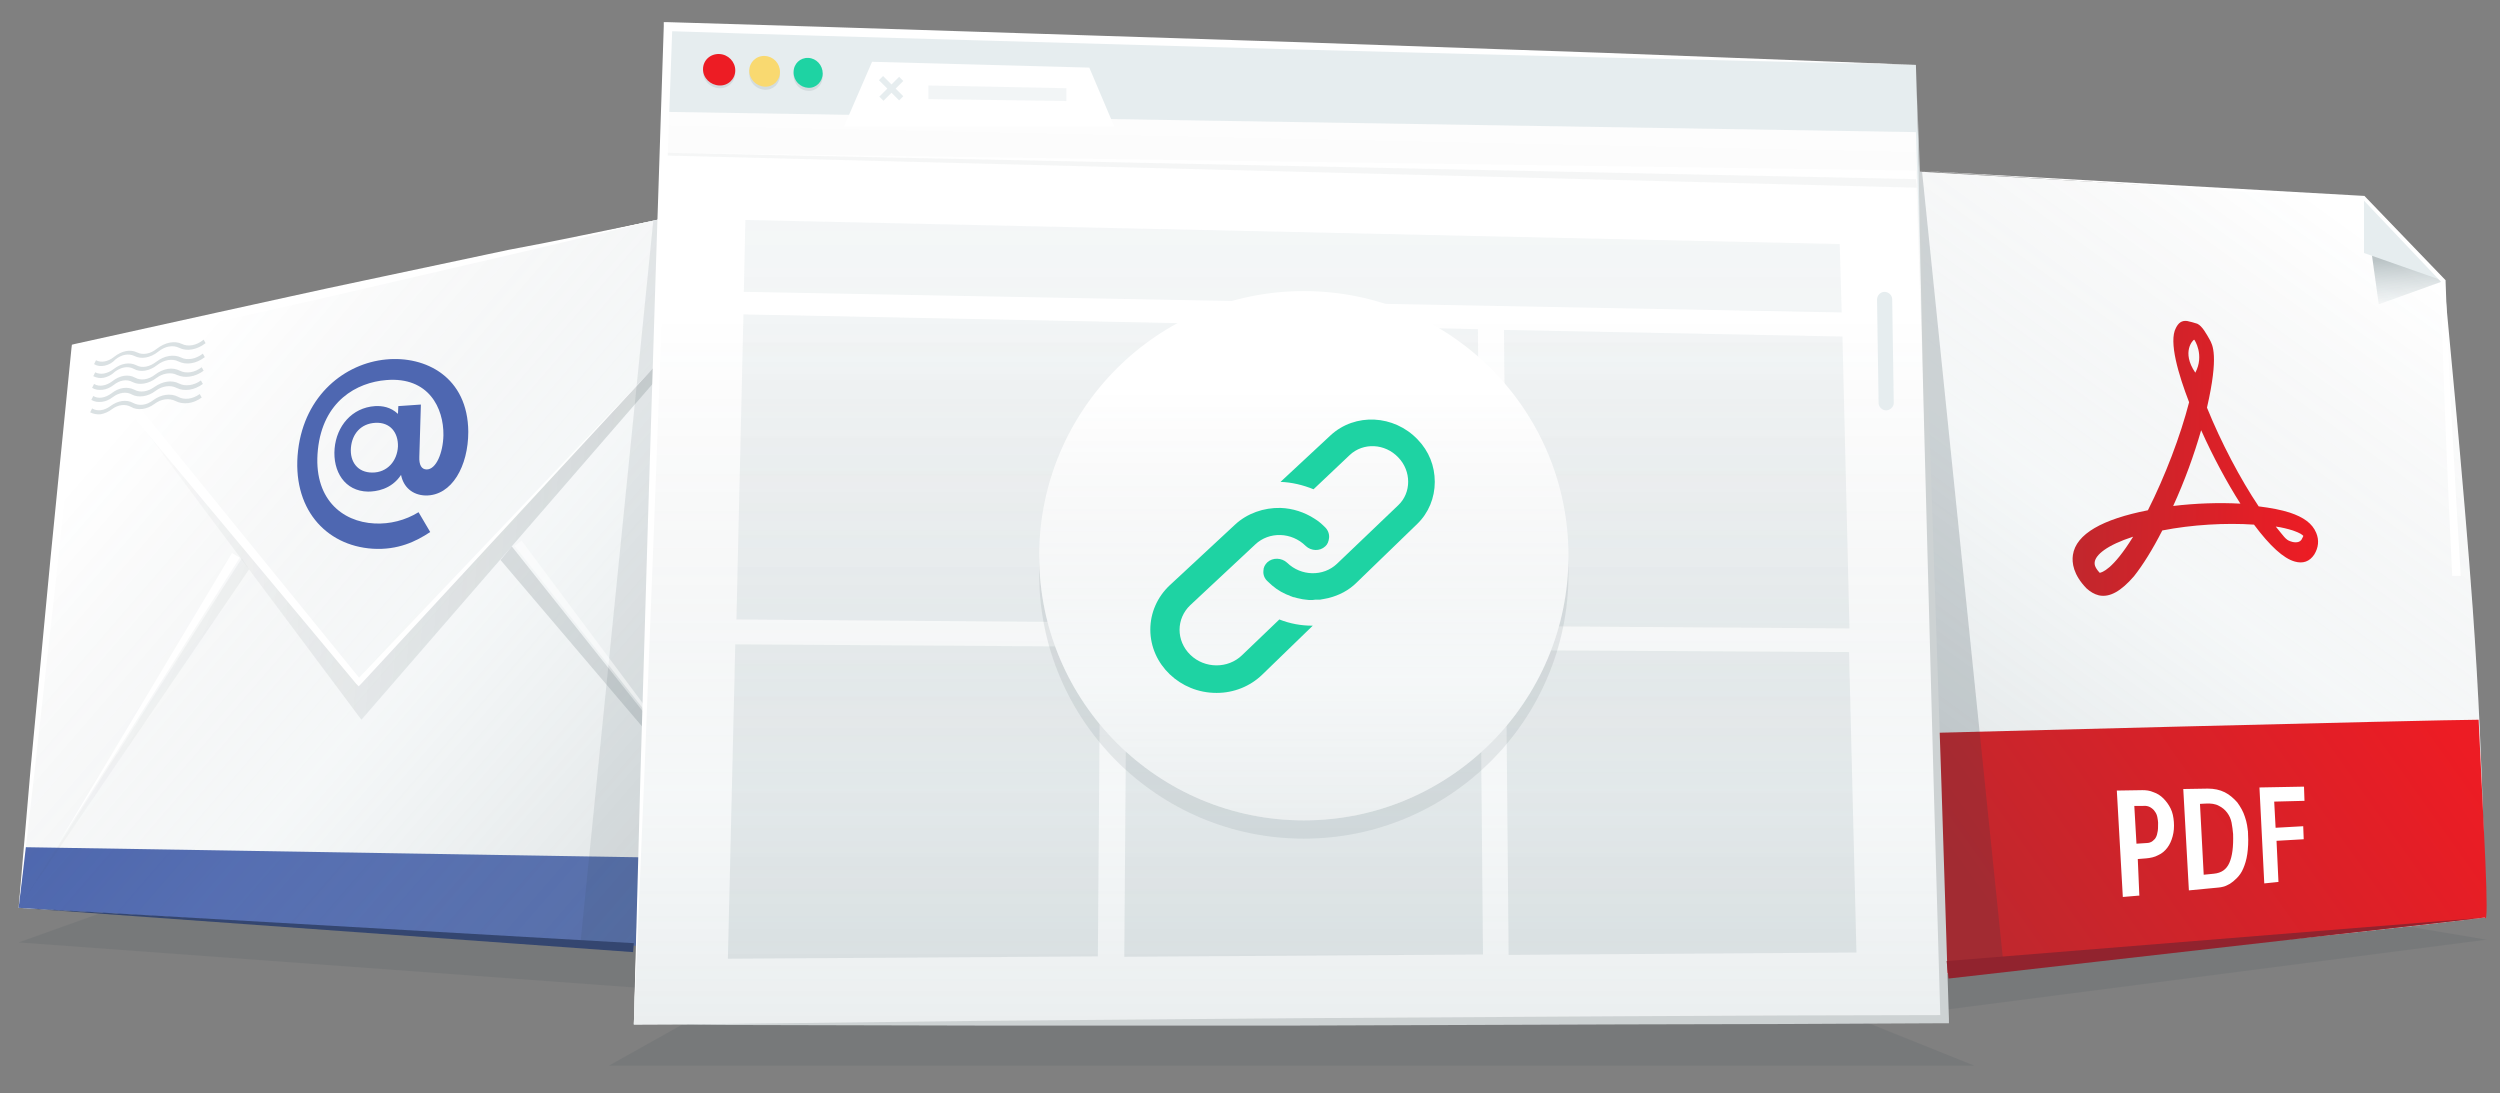 <svg xmlns="http://www.w3.org/2000/svg" viewBox="0 0 643.3 281.3" width="643.3" height="281.3"><rect x="0" y="0" width="643.3" height="281.3" fill="#808080" stroke="none"/><style>.st0{opacity:.1;fill:#2c3f49;}.st3{fill:#fff}.st4{fill:#4e67b1}.st9{fill:#fff;stroke:#fff;stroke-width:.756;stroke-miterlimit:10}.st15{opacity:.5}.st17{fill:#e6edef}.st28{fill:#1ed3a3}.st33{fill:none;stroke:#e6edef;stroke-width:1.512;stroke-miterlimit:10}.st37{fill:#8499a0}</style><path class="st0" d="M29.7 233.6l-24.9 8.9L189.2 256l-32.5 18.2H508l-28.9-11.6 160.7-20.8-20.2-3.4z"/><path d="M667.8 158.1z" fill="#fbb040" opacity=".4"/><path class="st3" d="M4.8 233.6l210.9 12.7L213 46.8l-193.4 43z"/><path class="st3" d="M97.3 88.2l118.4 158.1L4.8 233.6z"/><path class="st4" d="M176.4 220.8L6.4 218l-1.6 15.6L173 243.9z"/><path class="st3" d="M479.1 43.3l129.2 7.6 20.6 21.5s5.2 53.4 7.4 84.4c3.1 43.5 3.1 79.3 3.1 79.3s-29.8 3.6-53.5 5.9c-20.8 2.1-87.5 8.7-87.5 8.7L479.1 43.3z"/><linearGradient id="SVGID_1_" gradientUnits="userSpaceOnUse" x1="496.24" y1="55.325" x2="614.162" y2="218.097" gradientTransform="matrix(1 0 0 -1 0 282)"><stop offset="0" stop-color="#788a8e" stop-opacity=".5"/><stop offset=".503" stop-color="#9bb3ba" stop-opacity=".2"/><stop offset="1" stop-color="#202f35" stop-opacity="0"/></linearGradient><path d="M479.1 43.3l129.2 7.6 20.6 21.5s5.2 53.4 7.4 84.4c3.1 43.5 3.1 79.3 3.1 79.3s-29.8 3.6-53.5 5.9c-20.8 2.1-87.5 8.7-87.5 8.7L479.1 43.3z" opacity=".5" fill="url(#SVGID_1_)"/><linearGradient id="SVGID_2_" gradientUnits="userSpaceOnUse" x1="618.692" y1="215.201" x2="619.07" y2="201.406" gradientTransform="matrix(1 0 0 -1 0 282)"><stop offset="0" stop-color="#788a8e" stop-opacity=".5"/><stop offset="1" stop-color="#9bb3ba" stop-opacity="0"/></linearGradient><path fill="url(#SVGID_2_)" d="M608.3 50.9l3.8 27.4 16.7-6z"/><linearGradient id="SVGID_3_" gradientUnits="userSpaceOnUse" x1="519.78" y1="36.667" x2="621.072" y2="108.478" gradientTransform="matrix(1 0 0 -1 0 282)"><stop offset="0" stop-color="#c1272d"/><stop offset="1" stop-color="#ed1c24"/></linearGradient><path d="M492.6 188.7l5.8 62s66.8-6.6 87.5-8.7c23.7-2.4 53.5-5.9 53.5-5.9 1.3 2.8-.4-24.4-1.6-50.9-10.3 0-145.2 3.5-145.2 3.5z" fill="url(#SVGID_3_)"/><linearGradient id="SVGID_4_" gradientUnits="userSpaceOnUse" x1="842.15" y1="-370.485" x2="900.904" y2="-370.485" gradientTransform="matrix(1.064 .223 .04 -1.108 -347.061 -483.813)"><stop offset="0" stop-color="#c1272d"/><stop offset="1" stop-color="#ed1c24"/></linearGradient><path d="M540.1 153.2c-1.2-.3-2.2-.9-3.2-1.8-3.4-3.5-3.8-6.6-3.5-8.6.8-5.4 7.6-9.2 19.3-11.5 4.4-8.7 8.4-19.2 10.6-27.8-2.7-7-5.3-15.6-3.4-19.1.6-1.2 1.4-2 2.9-1.8.6.1 2 .5 2.6.7 1.3.6 2.4 2.7 3.2 4.1.7 1.3 2.4 4-.7 17.5 3.6 8.9 8.6 18.4 13.3 25.4 3.2.4 5.8.9 8 1.6 3.6 1.2 5.8 2.8 6.8 5.2.8 1.9.6 3.8-.5 5.6-1.2 1.8-2.9 2.4-5 1.8-2.9-.8-6.4-4-10.5-9.5-7.2-.5-16 0-23.6 1.5-2.5 4.9-5 8.9-7.3 11.8-3.3 3.8-6.2 5.5-9 4.9zm8.8-15.1c-6.8 2.2-9.7 4.7-9.9 6.6 0 .3-.2 1.1 1.3 2.7.5-.1 3.3-.7 8.6-9.3zm36.7-2.6c2 2.4 2.5 3.4 3.8 3.8.5.2 2.1.6 2.8-.4.3-.5.4-.8.5-1-.3-.3-.7-.7-2.7-1.4-1.3-.4-2.8-.8-4.4-1zm-19.2-24.8c-1.8 6.3-4.3 13.2-7.2 19.5 5.8-.7 11.8-.9 17.3-.6-3.5-5.5-7.1-12.2-10.1-18.9zm-1.8-23.3c-.2 0-3.4 3.1.3 8.5 2.4-4.5-.2-8.5-.3-8.5z" fill="url(#SVGID_4_)"/><path class="st9" d="M550.1 230.1l-3.5.3-1.5-26.6 6.2-.1c.9 0 1.8.1 2.7.5.9.3 1.7.8 2.4 1.5s1.3 1.5 1.8 2.5.7 2.1.8 3.3c.1 1.3 0 2.5-.3 3.6s-.7 2-1.3 2.8-1.3 1.4-2.2 1.8c-.9.5-1.9.7-3 .8l-2.5.2.4 9.4zm-1.3-23.1l.6 10.5 3.1-.2c.4 0 .8-.1 1.2-.3s.7-.5 1.1-.9c.3-.4.6-1 .7-1.7.2-.7.2-1.6.2-2.7 0-.4-.1-.9-.2-1.5-.1-.5-.3-1.1-.7-1.6-.3-.5-.8-.9-1.3-1.2s-1.3-.5-2.1-.4h-2.6zM578.1 214.6c.1 2 0 3.7-.2 5.1-.2 1.4-.6 2.7-1 3.6-.4 1-1 1.8-1.6 2.4-.6.6-1.2 1.1-1.7 1.4-.6.3-1.1.6-1.6.7-.5.1-.8.2-1.1.2l-7.3.7-1.4-25.3 5.9-.1c1.6 0 3 .3 4.2.9 1.2.6 2.2 1.5 3.1 2.5.8 1.1 1.5 2.3 1.9 3.6.5 1.4.7 2.8.8 4.3zm-8.4 10.6c2.1-.2 3.5-1.2 4.3-3s1.1-4.3 1-7.6c-.1-1-.2-2-.4-3s-.6-1.9-1.2-2.7c-.6-.8-1.3-1.4-2.3-1.9-.9-.5-2.2-.7-3.6-.6l-1.8.1 1 19 3-.3zM584.8 205.9l.4 7.5 7.1-.4.1 2.6-7 .4.5 10.6-2.9.3-1.2-23.9 10.7-.2.1 2.9-7.8.2z"/><path opacity=".2" fill="#2c3f49" d="M494.6 44.3l-10.4-1.4-3.4 207.8 34.8-2z"/><linearGradient id="SVGID_5_" gradientUnits="userSpaceOnUse" x1="157.759" y1="165.63" x2="28.246" y2="175.708" gradientTransform="matrix(1 0 0 -1 0 282)"><stop offset="0" stop-color="#202f35" stop-opacity=".8"/><stop offset="1" stop-color="#202f35" stop-opacity="0"/></linearGradient><path opacity=".2" fill="url(#SVGID_5_)" d="M21.4 89.4L213 46.8 93 185.2z"/><linearGradient id="SVGID_6_" gradientUnits="userSpaceOnUse" x1="256.315" y1="87.75" x2="69.606" y2="237.42" gradientTransform="matrix(1 0 0 -1 0 282)"><stop offset="0" stop-color="#c5ced6"/><stop offset=".548" stop-color="#e6edef"/><stop offset="1" stop-color="#fff"/></linearGradient><path fill="url(#SVGID_6_)" d="M21.4 89.4L213 46.8 92.3 175.5z"/><path class="st3" d="M21.4 89.4L213 46.8 92.3 175.5z"/><linearGradient id="SVGID_7_" gradientUnits="userSpaceOnUse" x1="195.724" y1="66.612" x2="49.078" y2="193.605" gradientTransform="matrix(1 0 0 -1 0 282)"><stop offset="0" stop-color="#788a8e" stop-opacity=".5"/><stop offset=".502" stop-color="#9bb3ba" stop-opacity=".2"/><stop offset="1" stop-color="#202f35" stop-opacity="0"/></linearGradient><path opacity=".5" fill="url(#SVGID_7_)" d="M4.8 233.6l210.9 12.7L213 46.8l-193.4 43z"/><path class="st0" d="M168.1 56.8l3.1-.7 2.6 187.9-24.4-1.8z"/><path opacity=".15" fill="#2c3f49" d="M128.8 144.1l86.9 102.2-84-105.7z"/><g class="st15"><path class="st3" d="M134.2 139.1l48.3 64.8-50.1-63.4z"/></g><linearGradient id="SVGID_8_" gradientUnits="userSpaceOnUse" x1="74.881" y1="77.157" x2="5.337" y2="104.37" gradientTransform="matrix(1 0 0 -1 0 282)"><stop offset="0" stop-color="#202f35" stop-opacity=".4"/><stop offset="1" stop-color="#202f35" stop-opacity="0"/></linearGradient><path opacity=".2" fill="url(#SVGID_8_)" d="M64.1 146.5L4.8 233.6l57.4-89.9z"/><path class="st17" d="M500.4 262.1l-337.3 1.5L172 6.8l321 9.9z"/><linearGradient id="SVGID_9_" gradientUnits="userSpaceOnUse" x1="331.541" y1="9.331" x2="336.97" y2="263.892" gradientTransform="matrix(1 0 0 -1 0 282)"><stop offset="0" stop-color="#dbdbdb"/><stop offset="1" stop-color="#fff"/></linearGradient><path fill="url(#SVGID_9_)" d="M500.4 262.1l-337.3 1.5L172 28.8 493 34z"/><path class="st3" d="M286.7 32.5h-69.5l7.2-16.6 55.9 1.5zM493 43.9l-322.6-4.6-7.3 224.3 337.3-1.5z"/><g class="st15"><linearGradient id="SVGID_10_" gradientUnits="userSpaceOnUse" x1="332.65" y1="-75.323" x2="332.65" y2="241.703" gradientTransform="matrix(1 0 0 -1 0 282)"><stop offset="0" stop-color="#788a8e" stop-opacity=".5"/><stop offset="1" stop-color="#9bb3ba" stop-opacity=".2"/></linearGradient><path fill="url(#SVGID_10_)" d="M191.8 56.6l-.4 18.5 282.5 5.3-.5-17.6z"/><linearGradient id="SVGID_11_" gradientUnits="userSpaceOnUse" x1="285.2" y1="-75.323" x2="285.2" y2="241.703" gradientTransform="matrix(1 0 0 -1 0 282)"><stop offset="0" stop-color="#788a8e" stop-opacity=".5"/><stop offset="1" stop-color="#9bb3ba" stop-opacity=".2"/></linearGradient><path fill="url(#SVGID_11_)" d="M189.5 159.4l191.4 1.5-.6-76.2-189-3.8z"/><linearGradient id="SVGID_12_" gradientUnits="userSpaceOnUse" x1="235.2" y1="-75.323" x2="235.2" y2="241.703" gradientTransform="matrix(1 0 0 -1 0 282)"><stop offset="0" stop-color="#788a8e" stop-opacity=".5"/><stop offset="1" stop-color="#9bb3ba" stop-opacity=".2"/></linearGradient><path fill="url(#SVGID_12_)" d="M187.3 246.7l95.2-.6.6-79.7-93.9-.6z"/><linearGradient id="SVGID_13_" gradientUnits="userSpaceOnUse" x1="335.45" y1="-75.323" x2="335.45" y2="241.703" gradientTransform="matrix(1 0 0 -1 0 282)"><stop offset="0" stop-color="#788a8e" stop-opacity=".5"/><stop offset="1" stop-color="#9bb3ba" stop-opacity=".2"/></linearGradient><path fill="url(#SVGID_13_)" d="M289.9 166.6l-.6 79.6 92.3-.6-.7-78.5z"/><linearGradient id="SVGID_14_" gradientUnits="userSpaceOnUse" x1="431.45" y1="-75.323" x2="431.45" y2="241.703" gradientTransform="matrix(1 0 0 -1 0 282)"><stop offset="0" stop-color="#788a8e" stop-opacity=".5"/><stop offset="1" stop-color="#9bb3ba" stop-opacity=".2"/></linearGradient><path fill="url(#SVGID_14_)" d="M387 84.9l.7 76.2 88.2.6-1.8-75.1z"/><linearGradient id="SVGID_15_" gradientUnits="userSpaceOnUse" x1="432.6" y1="-75.323" x2="432.6" y2="241.703" gradientTransform="matrix(1 0 0 -1 0 282)"><stop offset="0" stop-color="#788a8e" stop-opacity=".5"/><stop offset="1" stop-color="#9bb3ba" stop-opacity=".2"/></linearGradient><path fill="url(#SVGID_15_)" d="M387.5 167.3l.7 78.4 89.5-.6-1.9-77.3z"/></g><circle class="st0" cx="335.5" cy="147.7" r="68.1"/><linearGradient id="SVGID_16_" gradientUnits="userSpaceOnUse" x1="331.75" y1="-44.854" x2="331.75" y2="200.94" gradientTransform="matrix(1 0 0 -1 0 282)"><stop offset="0" stop-color="#788a8e" stop-opacity=".5"/><stop offset=".502" stop-color="#9bb3ba" stop-opacity=".2"/><stop offset="1" stop-color="#202f35" stop-opacity="0"/></linearGradient><path opacity=".5" fill="url(#SVGID_16_)" d="M493 43.9l-322.6-4.6-7.3 224.3 337.3-1.5z"/><path class="st0" d="M189.2 18.8c0 2.2-1.8 4-4.1 3.9s-4.2-1.9-4.2-4.2 1.9-4 4.2-3.9c2.3.2 4.1 2 4.1 4.2zM200.7 19.3c0 2.2-1.7 3.9-3.9 3.8s-4-1.9-4-4.1 1.8-3.9 4-3.8c2.2.1 3.9 1.9 3.9 4.1zM211.7 19.7c0 2.1-1.7 3.8-3.7 3.7-2.1-.1-3.8-1.8-3.8-4s1.7-3.8 3.8-3.7c2.1.1 3.7 1.9 3.7 4z"/><path d="M189.2 18.1c0 2.2-1.8 4-4.1 3.9s-4.2-1.9-4.2-4.2 1.9-4 4.2-3.9 4.1 2 4.1 4.2z" fill="#ed1c24"/><path d="M200.7 18.5c0 2.2-1.7 3.9-3.9 3.8s-4-1.9-4-4.1 1.8-3.9 4-3.8c2.2.1 3.9 1.9 3.9 4.1z" fill="#f9d970"/><path class="st28" d="M211.7 18.9c0 2.1-1.7 3.8-3.7 3.7-2.1-.1-3.8-1.8-3.8-4s1.7-3.8 3.8-3.7c2.1.1 3.7 1.9 3.7 4z"/><path opacity=".05" fill="#2c3f49" d="M170.5 40l-.1-.7L493 46.1l.2 2.2z"/><circle class="st3" cx="335.5" cy="143" r="68.1"/><linearGradient id="SVGID_17_" gradientUnits="userSpaceOnUse" x1="335.5" y1="32.543" x2="335.5" y2="181.732" gradientTransform="matrix(1 0 0 -1 0 282)"><stop offset="0" stop-color="#788a8e" stop-opacity=".5"/><stop offset=".502" stop-color="#9bb3ba" stop-opacity=".2"/><stop offset="1" stop-color="#202f35" stop-opacity="0"/></linearGradient><circle cx="335.5" cy="143" r="68.1" opacity=".5" fill="url(#SVGID_17_)"/><path class="st28" d="M329.2 159.4l-9.6 9.2c-3.6 3.5-9.6 3.5-13.3-.1-3.7-3.6-3.7-9.3 0-12.8l16.7-15.6c3.6-3.4 9.4-3.2 13 .4 1.4 1.3 3.6 1.4 5 .1.6-.5.9-1.3 1-2.2.1-1-.3-2-1-2.7-.8-.8-1.7-1.6-2.7-2.2-2.6-1.7-5.7-2.7-8.8-2.8-4.3-.1-8.6 1.4-11.7 4.3L301 150.6c-3.2 3-5 7.1-5 11.4 0 9 7.7 16.3 17 16.3h.1c4.4 0 8.6-1.7 11.7-4.7l13-12.6h-.1c-2.9 0-5.7-.5-8.5-1.6z"/><path class="st28" d="M364.8 113.1c-6.1-6.4-16.1-6.9-22.4-1.1l-12.9 12c2.9.1 5.8.8 8.5 1.9l9.3-8.8c3.5-3.3 9.1-3 12.5.6 3.4 3.5 3.4 9.1 0 12.3L344 145.1c-3.5 3.3-9.2 3.2-12.8-.3-1.4-1.3-3.7-1.4-5.1-.1-.6.6-1 1.3-1 2.2-.1 1 .3 2 1.1 2.7 1.4 1.4 2.9 2.5 4.7 3.3.2.1.3.1.5.2l.3.1c.1.1.3.1.4.2.1 0 .2.1.3.1.2.1.4.2.7.2l.7.2c.4.1.9.2 1.4.3s1.1.1 1.7.2h.8l.8-.1h1.2l1.1-.2 1-.2c2.8-.7 5.3-2 7.3-4l15.6-15.1c2.9-2.8 4.5-6.7 4.5-10.8s-1.5-7.9-4.4-10.9z"/><path class="st4" d="M102.5 104.5l-.1 2c-1.9-1.8-4.1-2.1-5.9-2-6 .4-9.9 5.2-10.4 10.9-.5 5.9 2.6 11 8.6 11.1 2 0 6-.5 8.5-4.3.6 3.1 2.9 5.2 6.3 5.3 6.8.1 11-7.6 11-16.4-.1-14.1-11-19.6-21.2-18.6-10.4 1-20.9 9-22.6 23.4-1.7 14.8 7 24.5 19.2 25.3 6.5.4 11.2-1.9 14.8-4.3l-3-5.1c-3.4 2.1-7.4 3.1-11.3 2.9-8.5-.4-15.9-6.5-14.6-19s10-17.3 17.6-17.9c10.9-.9 14.8 7.2 14.7 14.2-.1 4.6-1.9 8.8-4.3 8.8-1.3 0-2-1.1-1.9-3.3l.4-13.4-5.8.4zm-6.7 17.1c-3.8 0-5.8-2.8-5.5-6.4.3-3.5 2.5-6.2 6.3-6.4 3.8-.2 5.9 2.5 5.8 6.1-.2 3.7-2.7 6.7-6.6 6.7z"/><path class="st17" d="M608.3 50.9l20.5 21.4-20.5-7.2z"/><path class="st3" d="M163.1 263.6l1.7-64.2 1.9-64.2 2-64.2 2.1-64.2V5.7h1.1c26.8.8 53.5 1.6 80.3 2.5l80.3 2.6 80.3 2.8 80.3 3.1-80.3-1.9-80.3-2.1-80.3-2.3c-26.8-.8-53.5-1.5-80.3-2.4l1.1-1-2.3 64.2-2.4 64.2-2.5 64.2-2.7 64zM168.1 56.8c-12.3 3-24.7 5.9-37 8.8L94 74.2c-12.3 2.9-24.7 5.6-37.1 8.4l-37.1 8.3.9-1-3.8 35.9c-1.3 12-2.5 24-3.9 35.9l-4 35.9c-1.4 12-2.7 23.9-4.2 35.9 1-12 2.1-24 3.1-36l3.4-36c1.1-12 2.3-24 3.5-36l3.6-36 .1-.8.8-.2 37.1-8.2c12.4-2.7 24.8-5.5 37.2-8.1l37.2-7.9c12.5-2.3 24.9-5 37.3-7.5z"/><path class="st3" d="M22.6 88.5L92.9 175h-1.1l76.3-80.3L92.9 176l-.6.6-.6-.6-71.4-85.6zM61.7 143.5L15 217.1l44.7-74.8z"/><path class="st17" d="M485.4 105.6c-1.1 0-2-.9-2-1.9l-.4-26.6c0-1.1.9-2 1.9-2 1.1 0 2 .9 2 1.9l.4 26.5c.1 1.1-.8 2-1.9 2.1z"/><path class="st3" d="M631 148.2c-.6-12.6-1.2-25.3-1.7-37.9s-.9-25.3-1.2-38l.2.4-20.5-21.6.3.2L493 43.9l115.2 6.5h.2l.1.1 20.6 21.4.2.2v.3c.4 12.6 1 25.3 1.7 37.9s1.4 25.3 2.2 37.9H631z"/><path fill="#344670" d="M4.8 233.6l158.3 9.1-.2 2.3z"/><path d="M493.3 24.2l2.2 59.5c.8 19.8 1.4 39.6 2.1 59.5l2 59.5 1.9 59.5v1.1h-1.1l-41.5.2-41.5.1-83.1.3h-83.1l-83.1-.2 83.1-1 83.1-.7 83.1-.5 41.5-.2 41.5-.1-1.1 1.1-1.7-59.5-1.6-59.5c-.5-19.8-1.1-39.6-1.5-59.5l-1.2-59.6z" fill="#cdd2d3"/><path class="st33" d="M231.9 20.3l-5.1 5.1M226.7 20.1l5.2 5.2"/><path opacity=".5" fill="#e6edef" d="M238.9 22v3.5l35.5.5v-3.3z"/><g><path fill="#91232e" d="M500.9 247.3l138.5-11.2-138 15.7z"/></g><g opacity=".3"><path class="st37" d="M26.9 94.1c-1 .2-1.9.1-2.7-.4l.5-1c1.3.7 3.1.4 4.7-.9 1.9-1.5 4.1-2 5.9-1.1 1.5.7 3.4.4 5.1-1 2.1-1.6 4.5-2.1 6.4-1.2 1.6.8 3.8.4 5.6-1.1l.5.9c-2.2 1.7-4.8 2.2-6.8 1.2-1.6-.8-3.7-.4-5.4 1-2 1.6-4.4 2-6.1 1.1-1.5-.7-3.3-.4-4.9.9-.8.9-1.8 1.4-2.8 1.6zM26.7 97.2c-1 .2-1.9 0-2.7-.4l.5-1c1.3.7 3.1.4 4.7-.8 1.9-1.5 4.1-1.9 5.9-1 1.5.8 3.4.4 5.1-.9 2.1-1.6 4.5-2 6.4-1.1 1.6.8 3.8.4 5.6-1l.5.9c-2.2 1.7-4.8 2.1-6.8 1.1-1.6-.8-3.7-.4-5.4.9-2 1.6-4.4 2-6.1 1-1.5-.8-3.3-.4-4.9.8-.9.9-1.9 1.3-2.8 1.5z"/><path class="st37" d="M26.4 100.3c-1 .1-1.9 0-2.7-.5l.5-1c1.3.8 3.1.5 4.7-.7 1.9-1.5 4.1-1.9 5.9-.9 1.5.8 3.4.5 5.1-.8 2.1-1.6 4.5-2 6.4-1 1.6.8 3.8.5 5.6-.9l.5.9c-2.2 1.6-4.8 2-6.8 1.1-1.6-.8-3.7-.5-5.4.8-2 1.5-4.4 1.9-6.1 1-1.5-.8-3.3-.5-4.9.8-.8.6-1.8 1.1-2.8 1.2z"/><path class="st37" d="M26.2 103.4c-1 .1-1.9 0-2.7-.5l.5-1c1.3.8 3.1.5 4.7-.7 1.9-1.5 4.1-1.8 5.9-.9 1.5.8 3.4.5 5.1-.7 2.1-1.5 4.5-1.9 6.4-.9 1.6.8 3.8.5 5.6-.8l.5.9c-2.2 1.6-4.8 2-6.8 1-1.6-.8-3.7-.5-5.4.8-2 1.5-4.4 1.8-6.1.9-1.4-.8-3.3-.5-4.9.7-.9.7-1.9 1.1-2.8 1.2z"/><path class="st37" d="M25.9 106.6c-1 .1-1.9-.1-2.7-.5l.5-1c1.3.8 3.1.6 4.7-.6 1.9-1.4 4.1-1.8 5.9-.8 1.5.8 3.4.6 5.1-.7 2-1.5 4.5-1.9 6.4-.9 1.6.9 3.8.6 5.6-.7l.5.9c-2.2 1.6-4.8 1.9-6.7.9-1.6-.8-3.7-.6-5.4.7-2 1.5-4.4 1.8-6.1.8-1.4-.8-3.3-.6-4.9.6-.9.7-1.9 1.1-2.9 1.3z"/></g></svg>